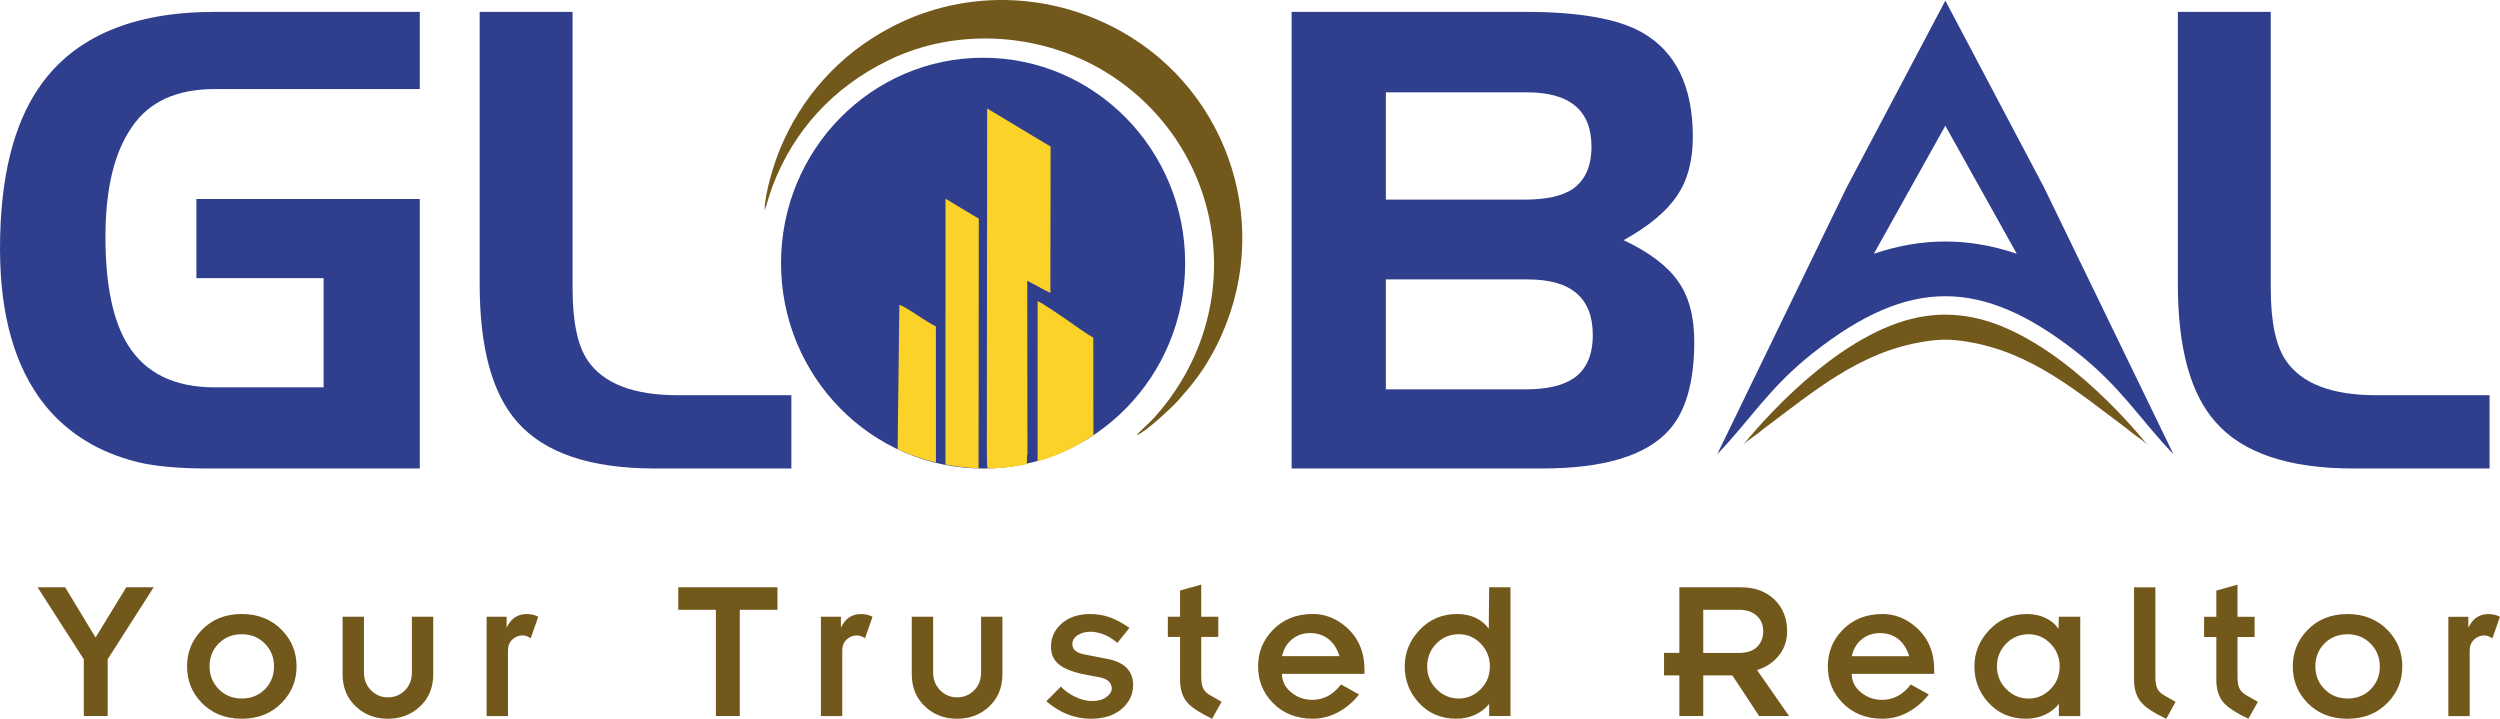 <svg width="400" height="115" viewBox="0 0 400 115" fill="none" xmlns="http://www.w3.org/2000/svg">
<g clip-path="url(#clip0_388_614)">
<path fill-rule="evenodd" clip-rule="evenodd" d="M122.339 33.667C122.793 32.393 123.163 30.941 123.658 29.647C127.037 20.861 133.294 13.975 142.111 9.665C153.499 4.103 167.108 5.455 177.036 11.602C196.108 23.412 200.331 49.463 184.621 66.881C183.905 67.673 182.207 69.138 181.854 69.652C183.397 69.055 187.512 65.184 188.482 64.098C190.383 61.965 192.052 59.983 193.72 57.038C204.151 38.661 197.702 16.489 181.105 6.04C169.738 -1.116 154.988 -2.265 142.315 4.493C134.176 8.832 128.193 15.618 124.786 23.881C123.858 26.138 122.343 30.925 122.335 33.663L122.339 33.667Z" fill="#72581B"/>
<path fill-rule="evenodd" clip-rule="evenodd" d="M157.297 9.238C175.15 9.238 189.625 23.952 189.625 42.1C189.625 60.248 175.15 74.962 157.297 74.962C139.439 74.962 124.964 60.248 124.964 42.1C124.964 23.952 139.439 9.238 157.297 9.238Z" fill="#303E8E"/>
<path fill-rule="evenodd" clip-rule="evenodd" d="M157.942 74.551L158.046 74.962C160.027 74.941 162.128 74.738 164.304 74.261L164.321 72.817H164.391L164.387 69.972L164.362 44.925L168.057 46.887L168.098 23.458L157.946 17.356L157.896 70.552V72.572L157.942 74.555V74.551ZM149.75 73.995V71.274L149.741 52.213C148.352 51.636 144.873 48.994 143.896 48.783L143.621 71.797V71.859V71.863C144.17 72.133 146.421 73.186 149.75 73.991V73.995ZM174.947 69.615V69.026L174.926 54.03C173.532 53.213 171.985 52.072 170.578 51.097C169.983 50.687 166.542 48.314 166.018 48.189L166.014 69.822V73.825C168.931 73.004 171.951 71.664 174.951 69.611L174.947 69.615ZM156.569 74.937L156.573 70.664L156.607 34.998L151.285 31.792L151.277 71.133V74.319C152.87 74.63 154.655 74.866 156.577 74.933L156.569 74.937Z" fill="#FBD227"/>
<path d="M67.168 74.958H33.321C28.523 74.958 24.725 74.609 21.933 73.912C15.8 72.377 10.915 69.374 7.258 64.911C2.423 58.908 0.002 50.537 0.002 39.789C0.002 28.486 2.145 19.799 6.434 13.726C11.989 5.841 21.3 1.9 34.378 1.9H67.168V14.249H34.378C28.261 14.249 23.834 16.273 21.093 20.339C18.28 24.371 16.874 30.228 16.874 37.906C16.874 45.58 18.068 51.338 20.456 55.175C23.268 59.713 27.908 61.978 34.378 61.978H51.773V44.502H31.424V31.837H67.168V74.962V74.958Z" fill="#303E8E"/>
<path d="M126.62 74.958H104.793C94.458 74.958 87.131 72.481 82.775 67.528C78.747 62.994 76.746 55.631 76.746 45.443V1.9H91.612V42.092C91.612 42.93 91.612 43.697 91.612 44.394C91.612 45.091 91.612 45.684 91.612 46.157C91.612 51.479 92.419 55.316 94.038 57.689C96.568 61.389 101.382 63.235 108.467 63.235H126.62V74.958Z" fill="#303E8E"/>
<path d="M271.083 54.652C271.083 61.069 269.748 65.782 267.077 68.781C263.424 72.9 256.621 74.958 246.71 74.958H206.659V1.9H244.089C252.593 1.9 258.78 2.983 262.645 5.144C268.113 8.213 270.854 13.797 270.854 21.89C270.854 25.727 270.01 28.867 268.325 31.311C266.656 33.824 263.79 36.197 259.783 38.429C263.79 40.312 266.69 42.477 268.429 44.916C270.205 47.36 271.083 50.604 271.083 54.652ZM254.636 23.479C254.636 17.667 251.191 14.772 244.284 14.772H221.738V31.937H243.985C247.359 31.937 249.889 31.381 251.578 30.278C253.617 28.884 254.636 26.598 254.636 23.475V23.479ZM254.848 53.607C254.848 47.675 251.387 44.709 244.497 44.709H221.738V62.293H244.18C247.501 62.293 250.03 61.7 251.774 60.53C253.829 59.132 254.848 56.813 254.848 53.607Z" fill="#303E8E"/>
<path d="M398.33 74.958H376.503C366.168 74.958 358.841 72.481 354.485 67.528C350.457 62.994 348.456 55.631 348.456 45.443V1.9H363.322V42.092C363.322 42.93 363.322 43.697 363.322 44.394C363.322 45.091 363.322 45.684 363.322 46.157C363.322 51.479 364.129 55.316 365.748 57.689C368.278 61.389 373.092 63.235 380.177 63.235H398.33V74.958Z" fill="#303E8E"/>
<path fill-rule="evenodd" clip-rule="evenodd" d="M295.473 29.971L274.753 72.684C280.149 67.059 283.124 61.928 290.227 56.357C305.455 44.41 317.055 44.41 332.283 56.357C339.385 61.928 342.36 67.064 347.756 72.684L327.036 29.971L311.255 0.1L295.477 29.971H295.473ZM311.251 38.645C307.706 38.632 303.894 39.221 299.821 40.594L311.251 20.119L322.68 40.594C318.607 39.221 314.795 38.632 311.251 38.645Z" fill="#303E8E"/>
<path fill-rule="evenodd" clip-rule="evenodd" d="M314.501 54.632C325.002 56.249 332.329 62.662 340.497 68.735C341.886 69.942 342.698 70.249 343.638 71.228C338.608 65.027 326.537 52.342 314.501 50.587C312.275 50.264 310.228 50.264 308.002 50.587C295.965 52.338 283.895 65.023 278.864 71.228C279.809 70.249 280.62 69.938 282.01 68.735C290.177 62.662 297.504 56.249 308.006 54.632C310.448 54.254 312.058 54.254 314.501 54.632Z" fill="#72581B"/>
<path d="M24.587 93.965L17.227 105.48V114.564H13.407V105.48L6.014 93.965H10.424L15.288 102.004L20.206 93.965H24.583H24.587ZM47.45 106.621C47.45 108.861 46.684 110.777 45.153 112.378C43.497 114.125 41.342 114.996 38.692 114.996C36.041 114.996 33.886 114.133 32.23 112.407C30.695 110.806 29.929 108.877 29.929 106.617C29.929 104.381 30.695 102.46 32.23 100.859C33.886 99.112 36.037 98.241 38.692 98.241C41.321 98.241 43.472 99.112 45.153 100.859C46.684 102.46 47.45 104.381 47.45 106.617V106.621ZM43.847 106.621C43.847 105.185 43.356 103.97 42.374 102.97C41.388 101.975 40.16 101.477 38.692 101.477C37.202 101.477 35.971 101.971 34.993 102.954C34.019 103.941 33.532 105.161 33.532 106.617C33.532 108.056 34.023 109.271 35.005 110.267C35.992 111.263 37.215 111.76 38.688 111.76C40.177 111.76 41.409 111.267 42.382 110.284C43.356 109.296 43.843 108.077 43.843 106.617L43.847 106.621ZM69.319 107.882C69.319 110.039 68.582 111.785 67.113 113.117C65.745 114.37 64.059 114.996 62.05 114.996C60.061 114.996 58.384 114.37 57.02 113.117C55.551 111.781 54.814 110.039 54.814 107.882V98.673H58.23V107.571C58.23 108.72 58.601 109.674 59.35 110.433C60.094 111.192 60.997 111.574 62.05 111.574C63.148 111.574 64.064 111.2 64.8 110.449C65.537 109.703 65.903 108.74 65.903 107.571V98.673H69.319V107.882ZM86.124 98.673L84.913 102.124C84.48 101.817 84.052 101.664 83.64 101.664C82.999 101.664 82.446 101.883 81.975 102.327C81.509 102.767 81.276 103.348 81.276 104.065V114.569H77.861V98.677H81.06V100.432C81.742 98.972 82.812 98.246 84.26 98.246C84.942 98.246 85.562 98.391 86.124 98.677V98.673ZM124.39 97.565H118.365V114.564H114.545V97.565H108.521V93.96H124.394V97.565H124.39ZM139.609 98.673L138.399 102.124C137.962 101.817 137.537 101.664 137.125 101.664C136.485 101.664 135.927 101.883 135.461 102.327C134.995 102.767 134.762 103.348 134.762 104.065V114.569H131.346V98.677H134.546V100.432C135.228 98.972 136.293 98.246 137.745 98.246C138.428 98.246 139.052 98.391 139.609 98.677V98.673ZM160.388 107.882C160.388 110.039 159.651 111.785 158.183 113.117C156.818 114.37 155.129 114.996 153.119 114.996C151.134 114.996 149.458 114.37 148.089 113.117C146.62 111.781 145.884 110.039 145.884 107.882V98.673H149.3V107.571C149.3 108.72 149.674 109.674 150.419 110.433C151.164 111.192 152.066 111.574 153.119 111.574C154.218 111.574 155.133 111.2 155.869 110.449C156.606 109.703 156.972 108.74 156.972 107.571V98.673H160.388V107.882ZM181.295 109.636C181.295 110.993 180.775 112.171 179.743 113.179C178.499 114.39 176.773 114.996 174.555 114.996C173.253 114.996 172.009 114.764 170.827 114.303C169.65 113.843 168.509 113.138 167.411 112.196L169.741 109.856C170.361 110.512 171.131 111.063 172.054 111.503C172.978 111.947 173.873 112.167 174.742 112.167C175.674 112.167 176.431 111.959 177.01 111.536C177.588 111.117 177.879 110.657 177.879 110.167C177.879 109.674 177.696 109.276 177.334 108.964C176.972 108.657 176.469 108.45 175.828 108.346L173.873 107.977C171.759 107.587 170.257 107.015 169.371 106.252C168.564 105.575 168.16 104.642 168.16 103.452C168.16 102.037 168.697 100.834 169.774 99.847C170.956 98.781 172.5 98.246 174.405 98.246C175.524 98.246 176.573 98.42 177.555 98.768C178.541 99.117 179.589 99.681 180.709 100.461L178.782 102.862C178.037 102.228 177.293 101.771 176.548 101.494C175.803 101.216 175.121 101.075 174.501 101.075C173.71 101.075 173.028 101.257 172.45 101.614C171.871 101.975 171.58 102.46 171.58 103.074C171.58 103.958 172.275 104.513 173.665 104.737L177.11 105.414C179.906 105.928 181.304 107.334 181.304 109.632L181.295 109.636ZM195.458 112.283L193.935 114.996C192.051 114.092 190.757 113.262 190.054 112.503C189.226 111.599 188.81 110.358 188.81 108.778V101.913H186.854V98.677H188.81V94.487L192.196 93.533V98.677H194.93V101.913H192.196V108.164C192.196 109.047 192.3 109.703 192.508 110.134C192.716 110.566 193.087 110.935 193.628 111.242L195.458 112.287V112.283ZM218.321 107.82H205.119C205.119 108.989 205.61 109.977 206.592 110.777C207.578 111.578 208.702 111.976 209.962 111.976C211.785 111.976 213.316 111.155 214.56 109.512L217.452 111.113C216.499 112.324 215.38 113.274 214.094 113.959C212.813 114.647 211.464 114.992 210.058 114.992C207.408 114.992 205.253 114.129 203.597 112.403C202.065 110.802 201.296 108.873 201.296 106.612C201.296 104.377 202.061 102.456 203.597 100.855C205.253 99.108 207.408 98.237 210.058 98.237C212.026 98.237 213.815 98.947 215.43 100.361C217.356 102.066 218.317 104.335 218.317 107.168V107.815L218.321 107.82ZM214.315 104.986C213.944 103.775 213.349 102.858 212.53 102.228C211.71 101.601 210.745 101.29 209.625 101.29C208.527 101.29 207.57 101.614 206.755 102.261C205.939 102.908 205.394 103.817 205.124 104.986H214.319H214.315ZM241.679 114.564H238.264V112.623C237.685 113.362 236.932 113.942 236.013 114.361C235.093 114.78 234.082 114.992 232.984 114.992C230.52 114.992 228.503 114.108 226.926 112.345C225.478 110.723 224.754 108.815 224.754 106.617C224.754 104.48 225.498 102.593 226.988 100.95C228.623 99.146 230.674 98.241 233.138 98.241C234.278 98.241 235.284 98.457 236.167 98.888C237.049 99.32 237.727 99.892 238.201 100.614L238.264 93.965H241.679V114.564ZM238.384 106.621C238.384 105.206 237.897 103.995 236.924 102.987C235.95 101.979 234.781 101.477 233.412 101.477C232.006 101.477 230.808 101.975 229.826 102.97C228.844 103.966 228.349 105.181 228.349 106.621C228.349 108.039 228.844 109.251 229.838 110.255C230.833 111.258 232.022 111.764 233.412 111.764C234.76 111.764 235.921 111.267 236.907 110.271C237.893 109.276 238.38 108.06 238.38 106.621H238.384ZM286.249 114.564H281.464L277.178 108.068H272.518V114.564H268.699V108.068H266.244V104.464H268.699V93.965H278.514C280.773 93.965 282.575 94.624 283.919 95.935C285.267 97.25 285.941 98.942 285.941 101.017C285.941 102.493 285.496 103.788 284.605 104.895C283.715 106.003 282.558 106.774 281.127 107.206L286.253 114.564H286.249ZM282.117 101.017C282.117 100.033 281.805 99.229 281.185 98.615C280.482 97.918 279.496 97.569 278.235 97.569H272.518V104.468H278.235C279.521 104.468 280.486 104.144 281.139 103.497C281.793 102.85 282.117 102.025 282.117 101.017ZM309.482 107.824H296.28C296.28 108.993 296.771 109.981 297.753 110.781C298.739 111.582 299.863 111.98 301.123 111.98C302.946 111.98 304.477 111.159 305.721 109.516L308.608 111.117C307.656 112.329 306.536 113.279 305.255 113.963C303.969 114.652 302.625 114.996 301.215 114.996C298.564 114.996 296.413 114.133 294.753 112.407C293.222 110.806 292.452 108.877 292.452 106.617C292.452 104.381 293.218 102.46 294.753 100.859C296.409 99.112 298.564 98.241 301.215 98.241C303.183 98.241 304.972 98.951 306.586 100.365C308.513 102.07 309.474 104.339 309.474 107.172V107.82L309.482 107.824ZM305.475 104.99C305.101 103.779 304.506 102.862 303.69 102.232C302.875 101.606 301.905 101.294 300.786 101.294C299.688 101.294 298.731 101.618 297.911 102.265C297.096 102.912 296.546 103.821 296.28 104.99H305.475ZM332.84 114.569H329.42V112.627C328.842 113.366 328.089 113.946 327.169 114.365C326.25 114.784 325.239 114.996 324.14 114.996C321.677 114.996 319.659 114.112 318.082 112.349C316.63 110.727 315.906 108.819 315.906 106.621C315.906 104.484 316.651 102.597 318.14 100.954C319.776 99.15 321.827 98.246 324.294 98.246C325.43 98.246 326.441 98.461 327.323 98.893C328.205 99.324 328.883 99.897 329.358 100.618L329.42 98.677H332.84V114.569ZM329.549 106.625C329.549 105.21 329.062 103.999 328.089 102.991C327.115 101.983 325.946 101.481 324.577 101.481C323.167 101.481 321.972 101.979 320.991 102.974C320.009 103.97 319.513 105.185 319.513 106.625C319.513 108.044 320.013 109.255 321.007 110.259C322.002 111.263 323.192 111.769 324.577 111.769C325.921 111.769 327.09 111.271 328.072 110.275C329.058 109.28 329.549 108.064 329.549 106.625ZM348.093 112.291L346.6 115.004C344.715 114.121 343.421 113.291 342.718 112.511C341.869 111.586 341.445 110.346 341.445 108.786V93.973H344.86V108.168C344.86 109.052 344.96 109.707 345.156 110.138C345.351 110.57 345.718 110.939 346.258 111.246L348.093 112.291ZM361.262 112.291L359.739 115.004C357.854 114.1 356.56 113.27 355.857 112.511C355.029 111.607 354.613 110.367 354.613 108.786V101.921H352.653V98.685H354.613V94.496L358 93.541V98.685H360.733V101.921H358V108.172C358 109.056 358.104 109.711 358.312 110.143C358.52 110.574 358.89 110.943 359.431 111.25L361.262 112.295V112.291ZM384.37 106.625C384.37 108.865 383.605 110.781 382.07 112.383C380.414 114.129 378.258 115 375.608 115C372.958 115 370.802 114.137 369.146 112.412C367.611 110.81 366.846 108.881 366.846 106.621C366.846 104.385 367.611 102.464 369.146 100.863C370.802 99.117 372.958 98.246 375.608 98.246C378.238 98.246 380.393 99.117 382.07 100.863C383.601 102.464 384.37 104.385 384.37 106.621V106.625ZM380.767 106.625C380.767 105.19 380.276 103.974 379.29 102.974C378.304 101.979 377.081 101.481 375.612 101.481C374.123 101.481 372.887 101.975 371.917 102.958C370.944 103.945 370.457 105.165 370.457 106.621C370.457 108.06 370.948 109.276 371.934 110.271C372.916 111.267 374.143 111.764 375.616 111.764C377.106 111.764 378.337 111.271 379.311 110.288C380.285 109.3 380.771 108.081 380.771 106.621L380.767 106.625ZM399.994 98.681L398.783 102.132C398.346 101.825 397.922 101.672 397.51 101.672C396.869 101.672 396.316 101.892 395.85 102.336C395.384 102.775 395.151 103.356 395.151 104.074V114.577H391.735V98.685H394.934V100.44C395.617 98.98 396.686 98.254 398.134 98.254C398.816 98.254 399.436 98.399 399.998 98.685L399.994 98.681Z" fill="#72581B"/>
</g>
<defs>
<clipPath id="clip0_388_614">
<rect width="400" height="115" fill="white"/>
</clipPath>
</defs>
</svg>
